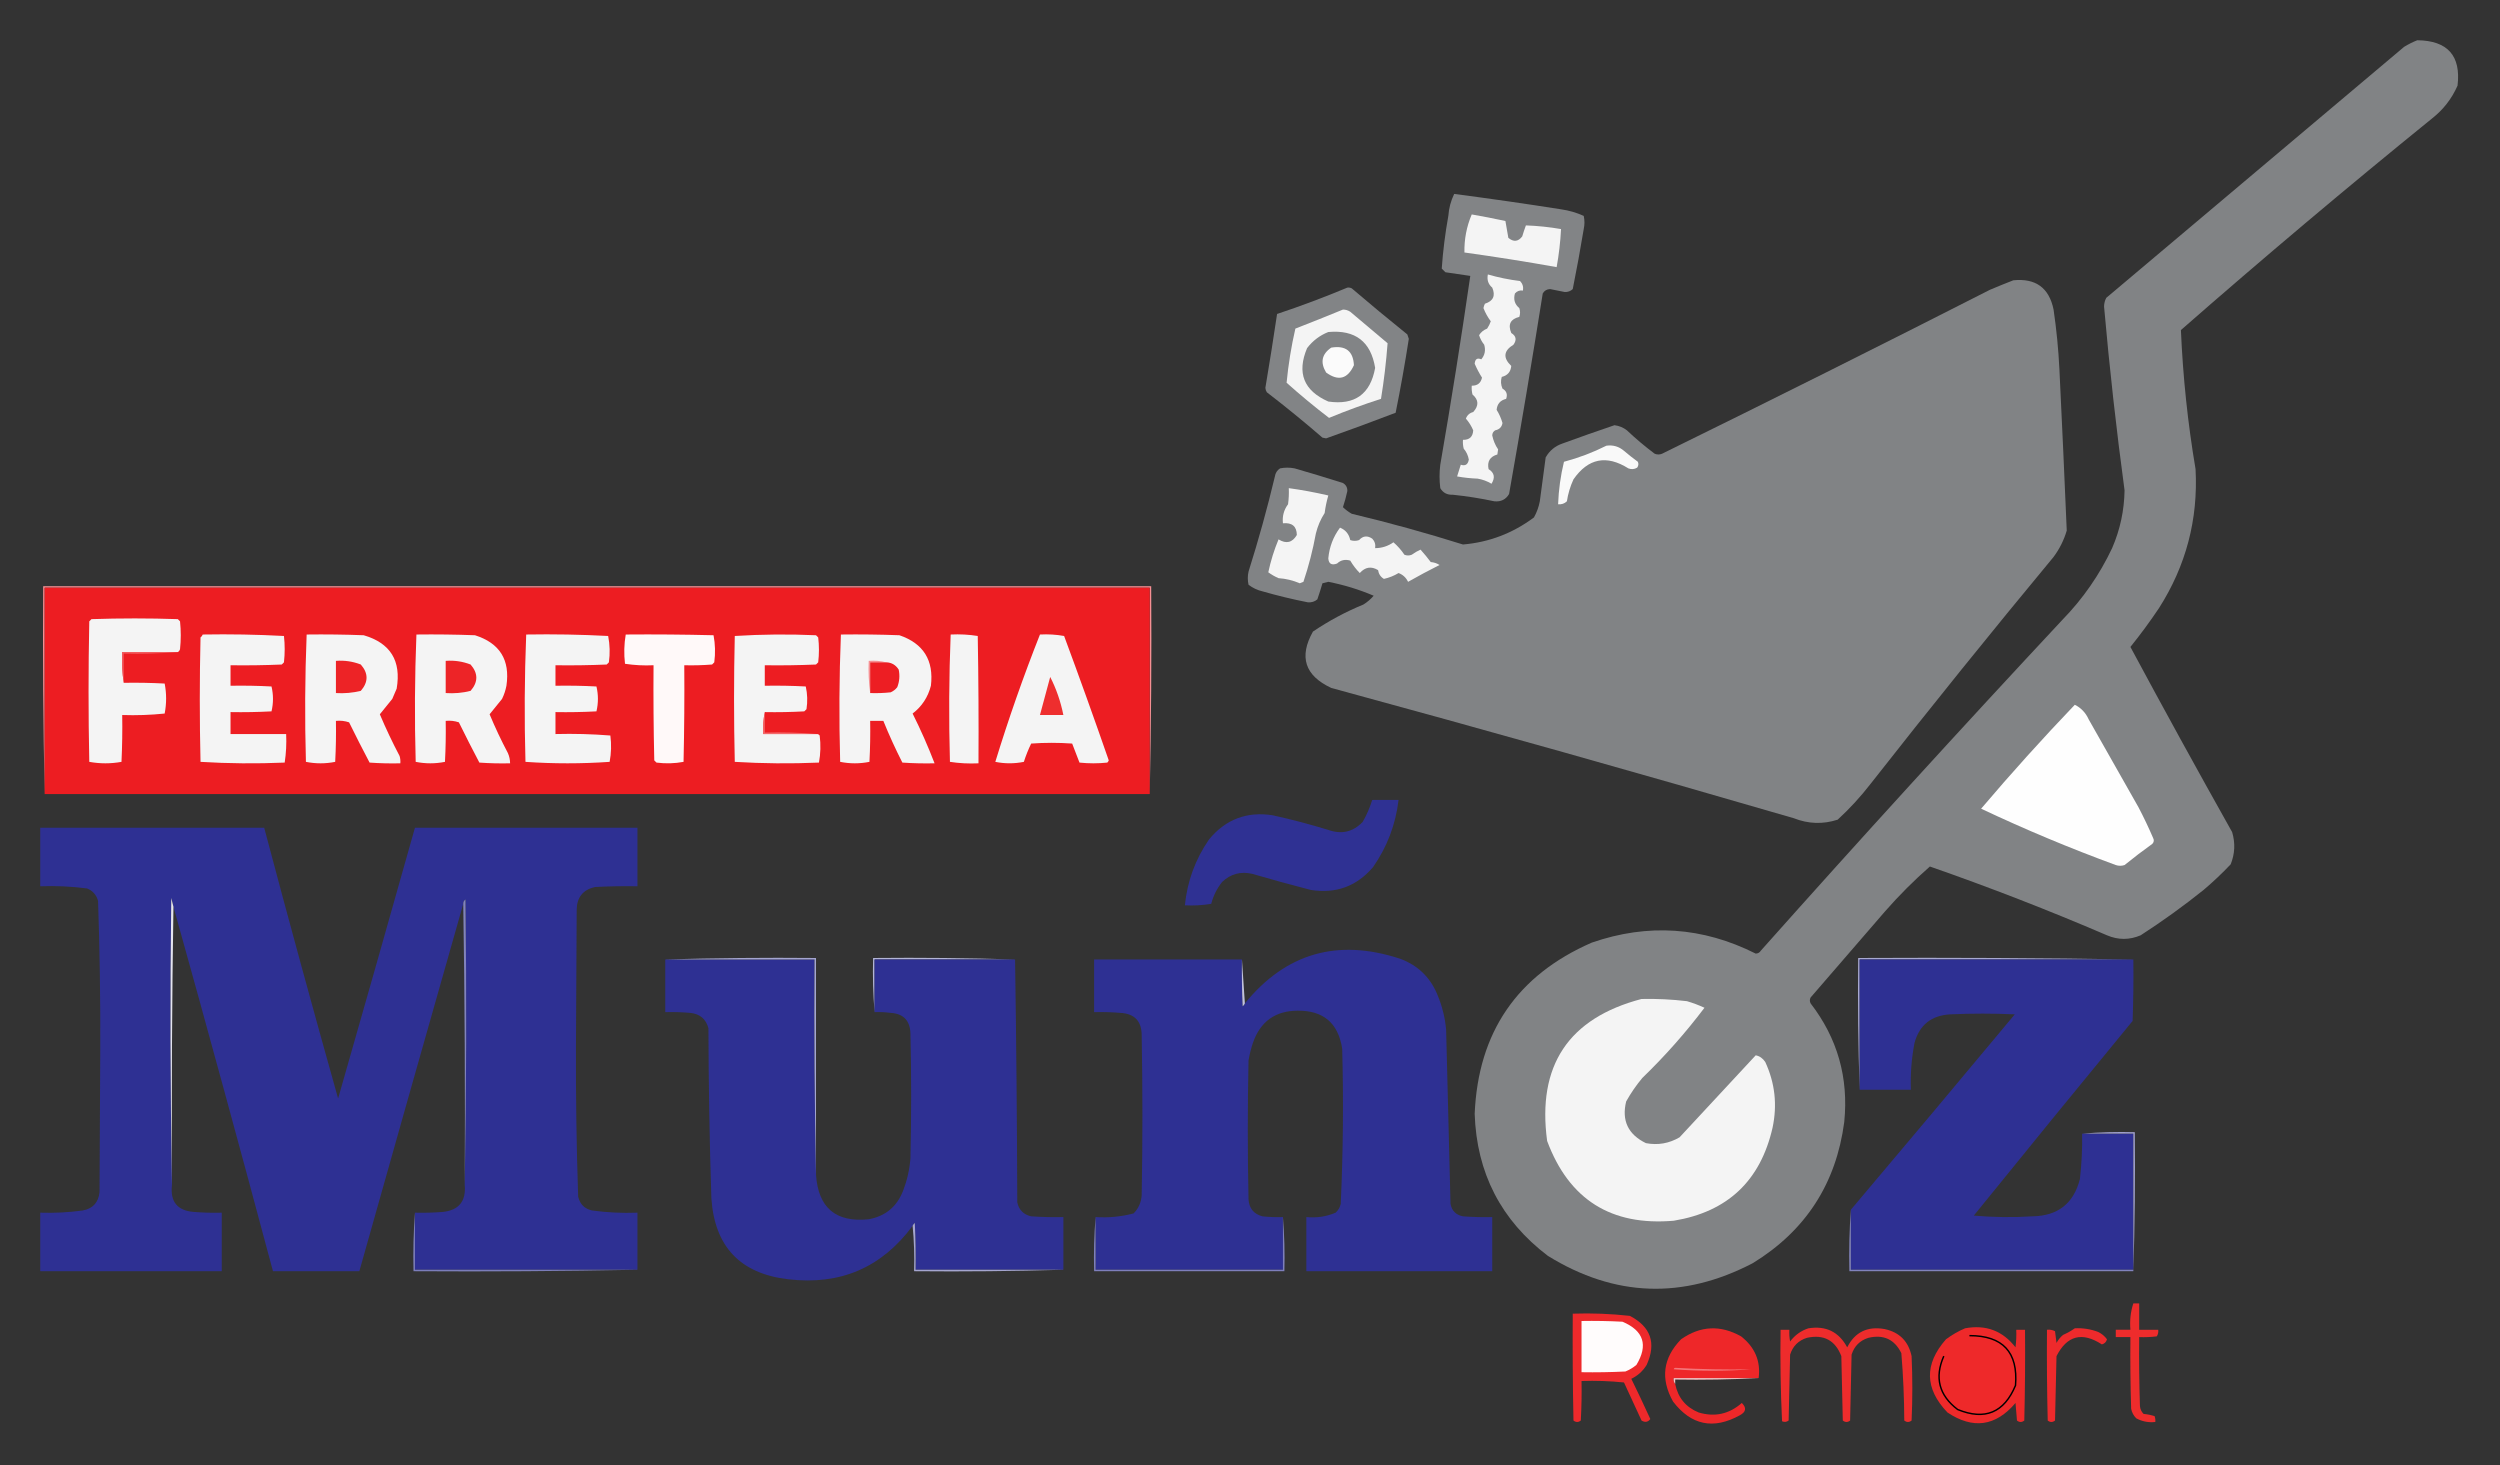 <svg width="1708" height="1001" xmlns="http://www.w3.org/2000/svg" clip-rule="evenodd" version="1.1">

 <rect width="100%" height="100%" fill="#333333" stroke="none"/>

 <g>
  <title>Layer 1</title>
  <path id="svg_2" d="m-0.5,-3.833c569.333,0 1138.67,0 1708,0c0,333.667 0,667.333 0,1001c-569.33,0 -1138.667,0 -1708,0c0,-333.667 0,-667.333 0,-1001z" fill="none"/>
  <g id="svg_3">
   <path id="svg_4" d="m1651.5,27.5c20.76,0.25 29.92,10.583 27.5,31c-3.92,8.93 -9.76,16.43 -17.5,22.5c-58.1,47.098 -115.26,95.265 -171.5,144.5c1.35,31.856 4.68,63.523 10,95c1.84,34.32 -6.5,65.987 -25,95c-6.11,9.114 -12.61,17.948 -19.5,26.5c22.77,42.376 45.94,84.542 69.5,126.5c2.23,7.469 1.89,14.802 -1,22c-5.81,6.143 -11.98,11.977 -18.5,17.5c-13.8,11.068 -28.14,21.402 -43,31c-7.65,3.27 -15.32,3.27 -23,0c-39.89,-17.122 -80.22,-32.788 -121,-47c-10.83,9.5 -21,19.667 -30.5,30.5c-17,19.667 -34,39.333 -51,59c-0.67,1.333 -0.67,2.667 0,4c18.38,23.824 26.04,50.824 23,81c-5.55,42.188 -26.38,74.355 -62.5,96.5c-47.69,24.868 -94.36,23.201 -140,-5c-31.98,-24.292 -48.65,-56.626 -50,-97c2.36,-55.74 29.02,-94.74 80,-117c38.37,-13.272 75.7,-10.772 112,7.5c1.53,-0.029 2.7,-0.696 3.5,-2c67.73,-76.091 136.4,-151.424 206,-226c14.05,-14.415 25.38,-30.748 34,-49c5.46,-12.595 8.29,-25.762 8.5,-39.5c-5.63,-41.705 -10.3,-83.538 -14,-125.5c0.02,-2.134 0.52,-4.134 1.5,-6c67.83,-57.167 135.67,-114.333 203.5,-171.5c2.94,-1.801 5.94,-3.301 9,-4.5z" fill="#818385"/>
  </g>
  <g id="svg_5">
   <path id="svg_6" d="m993.5,132.5c24.37,3.172 48.7,6.672 73,10.5c5.41,0.769 10.58,2.269 15.5,4.5c0.67,3 0.67,6 0,9c-2.26,13.723 -4.76,27.39 -7.5,41c-1.52,1.437 -3.35,2.104 -5.5,2c-3.33,-0.667 -6.67,-1.333 -10,-2c-2.26,0.11 -3.92,1.11 -5,3c-7.27,45.787 -14.94,91.454 -23,137c-2.18,3.741 -5.52,5.407 -10,5c-9.42,-2.017 -18.92,-3.517 -28.5,-4.5c-3.818,0.177 -6.651,-1.323 -8.5,-4.5c-0.667,-5.333 -0.667,-10.667 0,-16c7.417,-42.918 14.251,-85.918 20.5,-129c-5.656,-0.831 -11.323,-1.665 -17,-2.5c-0.833,-0.833 -1.667,-1.667 -2.5,-2.5c0.837,-12.038 2.337,-24.038 4.5,-36c0.379,-5.301 1.713,-10.301 4,-15z" fill="#828486"/>
  </g>
  <g id="svg_7">
   <path id="svg_8" d="m1005.5,146.5c7.68,1.334 15.34,2.834 23,4.5c0.64,3.79 1.3,7.623 2,11.5c3.58,2.975 6.74,2.642 9.5,-1c0.76,-2.553 1.59,-5.053 2.5,-7.5c8.03,0.282 16.03,1.115 24,2.5c-0.44,8.741 -1.44,17.408 -3,26c-20.92,-3.741 -41.92,-7.074 -63,-10c-0.18,-9.074 1.48,-17.741 5,-26z" fill="#f4f4f4"/>
  </g>
  <g id="svg_9">
   <path id="svg_10" d="m1016.5,187.5c7.2,2.088 14.54,3.588 22,4.5c1.73,1.789 2.4,3.956 2,6.5c-2.22,-0.322 -4.06,0.345 -5.5,2c-1.15,4.079 -0.15,7.412 3,10c0.67,2 0.67,4 0,6c-6.08,1.488 -7.91,5.155 -5.5,11c3.35,2.062 3.85,4.728 1.5,8c-6.78,4.156 -7.28,8.989 -1.5,14.5c-0.39,4.058 -2.56,6.558 -6.5,7.5c-0.82,2.727 -0.65,5.394 0.5,8c2.76,1.588 3.59,3.921 2.5,7c-3.97,0.968 -6.14,3.468 -6.5,7.5c1.74,2.765 3.07,5.765 4,9c-0.45,2.751 -2.11,4.418 -5,5c-1.3,0.804 -1.97,1.971 -2,3.5c0.74,3.524 2.08,6.69 4,9.5c-0.17,1.167 -0.33,2.333 -0.5,3.5c-5.07,1.476 -7.07,4.809 -6,10c3.96,2.475 4.63,5.808 2,10c-2.93,-1.755 -6.1,-2.922 -9.5,-3.5c-4.7,-0.172 -9.37,-0.672 -14,-1.5c0.832,-2.661 1.666,-5.328 2.5,-8c3.08,1.034 4.92,-0.133 5.5,-3.5c-0.49,-2.819 -1.66,-5.319 -3.5,-7.5c-0.495,-1.973 -0.662,-3.973 -0.5,-6c4.42,0.083 6.75,-2.084 7,-6.5c-1.23,-2.904 -2.89,-5.57 -5,-8c0.86,-2.354 2.52,-3.854 5,-4.5c3.95,-4.336 3.78,-8.336 -0.5,-12c-0.5,-1.973 -0.66,-3.973 -0.5,-6c3.85,0.076 6.19,-1.757 7,-5.5c-1.94,-3.085 -3.61,-6.252 -5,-9.5c0.28,-3.211 1.78,-4.211 4.5,-3c2.45,-2.878 3.12,-6.212 2,-10c-1.56,-1.943 -2.72,-4.11 -3.5,-6.5c1.28,-2.071 3.11,-3.571 5.5,-4.5c1.08,-1.567 1.91,-3.234 2.5,-5c-2.07,-2.745 -3.73,-5.745 -5,-9c0.18,-1.054 0.51,-2.054 1,-3c5.69,-1.809 7.36,-5.476 5,-11c-2.73,-2.281 -3.73,-5.281 -3,-9z" fill="#f4f4f4"/>
  </g>
  <g id="svg_11">
   <path id="svg_12" d="m1375.5,191.5c15.27,-1.542 24.44,5.124 27.5,20c1.99,13.601 3.33,27.268 4,41c1.79,36.683 3.45,73.35 5,110c-1.94,6.547 -4.94,12.547 -9,18c-42.39,51.118 -84.05,102.784 -125,155c-6.82,8.819 -14.32,16.985 -22.5,24.5c-10.07,3.263 -20.07,2.93 -30,-1c-105,-30.586 -210.33,-60.252 -316,-89c-18.028,-8.417 -22.195,-21.25 -12.5,-38.5c10.816,-7.326 22.316,-13.493 34.5,-18.5c2.628,-1.626 4.961,-3.626 7,-6c-9.973,-4.245 -20.306,-7.411 -31,-9.5c-1.333,0.333 -2.667,0.667 -4,1c-1.064,3.692 -2.231,7.359 -3.5,11c-1.822,1.545 -3.989,2.212 -6.5,2c-10.426,-2.052 -20.759,-4.552 -31,-7.5c-3.514,-0.831 -6.681,-2.331 -9.5,-4.5c-0.667,-3 -0.667,-6 0,-9c6.781,-21.458 12.781,-43.125 18,-65c0.346,-2.348 1.513,-4.181 3.5,-5.5c3.333,-0.667 6.667,-0.667 10,0c11.046,3.178 22.046,6.512 33,10c2.094,1.255 3.094,3.088 3,5.5c-0.797,3.723 -1.797,7.39 -3,11c1.783,1.732 3.783,3.232 6,4.5c25.576,6.115 50.909,13.115 76,21c17.9,-1.53 34.07,-7.697 48.5,-18.5c1.93,-3.448 3.26,-7.115 4,-11c1.33,-10.012 2.67,-20.012 4,-30c2.62,-4.616 6.45,-7.783 11.5,-9.5c11.79,-4.314 23.63,-8.481 35.5,-12.5c3.18,0.391 6.01,1.557 8.5,3.5c6.04,5.709 12.37,11.043 19,16c1.67,0.667 3.33,0.667 5,0c75.01,-36.837 149.67,-74.171 224,-112c5.39,-2.291 10.73,-4.457 16,-6.5z" fill="#818385"/>
  </g>
  <g id="svg_13">
   <path id="svg_14" d="m920.5,196.5c1.052,-0.149 2.052,0.017 3,0.5c12.521,10.689 25.188,21.189 38,31.5c0.333,1 0.667,2 1,3c-2.631,16.957 -5.631,33.79 -9,50.5c-15.77,6.034 -31.603,11.867 -47.5,17.5c-0.833,-0.167 -1.667,-0.333 -2.5,-0.5c-12.376,-10.712 -25.043,-21.045 -38,-31c-0.581,-0.893 -0.915,-1.893 -1,-3c2.833,-16.829 5.5,-33.663 8,-50.5c16.296,-5.429 32.296,-11.429 48,-18z" fill="#828486"/>
  </g>
  <g id="svg_15">
   <path id="svg_16" d="m917.5,211.5c1.808,-0.009 3.475,0.491 5,1.5c8.5,7.167 17,14.333 25.5,21.5c-0.953,12.723 -2.453,25.389 -4.5,38c-12.006,3.836 -23.84,8.169 -35.5,13c-9.958,-7.623 -19.625,-15.623 -29,-24c1.193,-12.446 3.193,-24.779 6,-37c10.956,-4.258 21.789,-8.591 32.5,-13z" fill="#f4f4f4"/>
  </g>
  <g id="svg_17">
   <path id="svg_18" d="m907.5,226.833c18.388,-1.663 29.054,6.504 32,24.5c-3.254,17.961 -13.92,25.628 -32,23c-16.803,-7.409 -21.636,-19.576 -14.5,-36.5c3.857,-5.032 8.69,-8.699 14.5,-11z" fill="#828486"/>
  </g>
  <g id="svg_19">
   <path id="svg_20" d="m909.5,237.5c9.839,-1.635 15.006,2.365 15.5,12c-4.295,9.432 -10.628,11.098 -19,5c-4.139,-6.902 -2.973,-12.569 3.5,-17z" fill="#fbfbfb"/>
  </g>
  <g id="svg_21">
   <path id="svg_22" d="m1097.5,304.5c4.55,-0.616 8.55,0.551 12,3.5c3.08,2.62 6.24,5.12 9.5,7.5c0.59,1.399 0.43,2.732 -0.5,4c-1.92,1.141 -3.92,1.308 -6,0.5c-14.97,-9.403 -27.47,-6.903 -37.5,7.5c-2.21,4.797 -3.71,9.797 -4.5,15c-1.67,1.586 -3.67,2.253 -6,2c0.36,-9.814 1.69,-19.481 4,-29c10.1,-2.698 19.77,-6.365 29,-11z" fill="#f9f9f9"/>
  </g>
  <g id="svg_23">
   <path id="svg_24" d="m880.5,333.5c8.809,1.202 17.809,2.869 27,5c-1.137,3.917 -1.97,7.917 -2.5,12c-2.762,4.27 -4.762,8.936 -6,14c-2.06,11.242 -4.894,22.242 -8.5,33c-0.833,0.333 -1.667,0.667 -2.5,1c-4.624,-1.985 -9.457,-3.151 -14.5,-3.5c-2.496,-1.08 -4.83,-2.414 -7,-4c1.642,-7.739 3.975,-15.239 7,-22.5c5.247,3.252 9.414,2.252 12.5,-3c-0.09,-5.905 -3.256,-8.572 -9.5,-8c-0.529,-4.824 0.638,-9.157 3.5,-13c0.499,-3.652 0.665,-7.318 0.5,-11z" fill="#f4f4f4"/>
  </g>
  <g id="svg_25">
   <path id="svg_26" d="m915.5,360.5c3.811,1.546 6.144,4.379 7,8.5c2,0.667 4,0.667 6,0c2.654,-2.927 5.654,-3.261 9,-1c1.729,1.789 2.396,3.956 2,6.5c4.6,-0.034 8.767,-1.367 12.5,-4c2.829,2.452 5.329,5.285 7.5,8.5c1.667,0.667 3.333,0.667 5,0c1.87,-1.366 3.87,-2.533 6,-3.5c2.442,2.702 4.776,5.535 7,8.5c2.215,0.17 4.215,0.837 6,2c-7.239,3.64 -14.405,7.473 -21.5,11.5c-1.392,-2.894 -3.559,-4.894 -6.5,-6c-3.078,1.869 -6.411,3.202 -10,4c-2.233,-1.309 -3.567,-3.309 -4,-6c-4.637,-2.805 -8.804,-2.138 -12.5,2c-2.53,-2.563 -4.697,-5.397 -6.5,-8.5c-3.486,-1.043 -6.486,-0.376 -9,2c-3.702,1.393 -5.702,0.226 -6,-3.5c0.717,-7.828 3.384,-14.828 8,-21z" fill="#f4f4f4"/>
  </g>
  <g id="svg_27">
   <path id="svg_28" d="m785.5,542.5c0,-47 0,-94 0,-141c-251.667,0 -503.333,0 -755,0c0,47 0,94 0,141c-0.999,-47.164 -1.332,-94.497 -1,-142c252.333,0 504.667,0 757,0c0.332,47.503 -0.001,94.836 -1,142z" fill="#f68f93"/>
  </g>
  <g id="svg_29">
   <path id="svg_30" d="m785.5,542.5c-251.667,0 -503.333,0 -755,0c0,-47 0,-94 0,-141c251.667,0 503.333,0 755,0c0,47 0,94 0,141z" fill="#ed1d22"/>
  </g>
  <g id="svg_31">
   <path id="svg_32" d="m121.5,445.5c-12.667,0 -25.333,0 -38,0c-0.325,7.187 0.009,14.187 1,21c9.339,-0.166 18.673,0 28,0.5c1.319,6.803 1.319,13.637 0,20.5c-9.644,0.998 -19.31,1.332 -29,1c0.167,10.672 -0,21.339 -0.5,32c-7.333,1.333 -14.667,1.333 -22,0c-0.667,-32 -0.667,-64 0,-96c0.5,-0.5 1,-1 1.5,-1.5c19.667,-0.667 39.333,-0.667 59,0c0.5,0.5 1,1 1.5,1.5c0.667,6.333 0.667,12.667 0,19c-0.278,0.916 -0.778,1.582 -1.5,2z" fill="#f4f4f4"/>
  </g>
  <g id="svg_33">
   <path id="svg_34" d="m138.5,433.5c18.576,-0.326 37.076,0.007 55.5,1c0.667,6 0.667,12 0,18c-0.5,0.5 -1,1 -1.5,1.5c-11.662,0.5 -23.329,0.667 -35,0.5c0,4.667 0,9.333 0,14c9.339,-0.166 18.673,0 28,0.5c1.333,5.667 1.333,11.333 0,17c-9.327,0.5 -18.661,0.666 -28,0.5c0,5 0,10 0,15c12.667,0 25.333,0 38,0c0.311,6.59 -0.022,13.09 -1,19.5c-19.24,0.826 -38.407,0.659 -57.5,-0.5c-0.667,-28.333 -0.667,-56.667 0,-85c0.717,-0.544 1.217,-1.211 1.5,-2z" fill="#f4f4f4"/>
  </g>
  <g id="svg_35">
   <path id="svg_36" d="m209.5,433.5c13.004,-0.167 26.004,0 39,0.5c18.268,5.348 25.768,17.514 22.5,36.5c-1,2.333 -2,4.667 -3,7c-2.847,3.511 -5.68,7.011 -8.5,10.5c4.091,9.682 8.591,19.182 13.5,28.5c0.494,1.634 0.66,3.301 0.5,5c-7.008,0.166 -14.008,0 -21,-0.5c-4.779,-9.057 -9.446,-18.224 -14,-27.5c-2.928,-0.984 -5.928,-1.317 -9,-1c0.166,9.339 0,18.673 -0.5,28c-6.667,1.333 -13.333,1.333 -20,0c-0.824,-29.072 -0.658,-58.072 0.5,-87z" fill="#f4f4f4"/>
  </g>
  <g id="svg_37">
   <path id="svg_38" d="m284.5,433.5c13.337,-0.167 26.671,0 40,0.5c16.932,5.356 24.099,16.856 21.5,34.5c-0.601,3.137 -1.601,6.137 -3,9c-2.847,3.511 -5.68,7.011 -8.5,10.5c3.757,9.015 7.924,17.848 12.5,26.5c0.977,2.24 1.477,4.573 1.5,7c-7.008,0.166 -14.008,0 -21,-0.5c-4.779,-9.057 -9.446,-18.224 -14,-27.5c-2.928,-0.984 -5.928,-1.317 -9,-1c0.166,9.339 0,18.673 -0.5,28c-6.667,1.333 -13.333,1.333 -20,0c-0.824,-29.072 -0.658,-58.072 0.5,-87z" fill="#f4f4f4"/>
  </g>
  <g id="svg_39">
   <path id="svg_40" d="m359.5,433.5c18.713,-0.32 37.38,0.013 56,1c1.164,5.972 1.33,11.972 0.5,18c-0.5,0.5 -1,1 -1.5,1.5c-11.662,0.5 -23.329,0.667 -35,0.5c0,4.667 0,9.333 0,14c9.339,-0.166 18.673,0 28,0.5c1.333,5.667 1.333,11.333 0,17c-9.327,0.5 -18.661,0.666 -28,0.5c0,5 0,10 0,15c12.58,-0.322 25.08,0.011 37.5,1c0.79,6.052 0.624,12.052 -0.5,18c-19.231,1.325 -38.398,1.325 -57.5,0c-0.824,-29.072 -0.658,-58.072 0.5,-87z" fill="#f4f4f4"/>
  </g>
  <g id="svg_41">
   <path id="svg_42" d="m427.5,433.5c20.003,-0.167 40.003,0 60,0.5c1.142,6.084 1.309,12.251 0.5,18.5c-0.5,0.5 -1,1 -1.5,1.5c-6.325,0.5 -12.658,0.666 -19,0.5c0.167,22.003 0,44.003 -0.5,66c-6.084,1.142 -12.251,1.309 -18.5,0.5c-0.5,-0.5 -1,-1 -1.5,-1.5c-0.5,-21.664 -0.667,-43.331 -0.5,-65c-6.59,0.311 -13.09,-0.022 -19.5,-1c-0.792,-6.747 -0.626,-13.414 0.5,-20z" fill="#fff9f9"/>
  </g>
  <g id="svg_43">
   <path id="svg_44" d="m522.5,486.5c-0.987,4.805 -1.321,9.805 -1,15c12.333,0 24.667,0 37,0c0.617,0.111 1.117,0.444 1.5,1c0.809,6.249 0.642,12.416 -0.5,18.5c-19.24,0.826 -38.407,0.659 -57.5,-0.5c-0.667,-28.667 -0.667,-57.333 0,-86c18.426,-1.159 36.926,-1.325 55.5,-0.5c0.5,0.5 1,1 1.5,1.5c0.667,5.667 0.667,11.333 0,17c-0.5,0.5 -1,1 -1.5,1.5c-11.662,0.5 -23.329,0.667 -35,0.5c0,4.667 0,9.333 0,14c9.339,-0.166 18.673,0 28,0.5c1.137,5.082 1.304,10.249 0.5,15.5c-0.5,0.5 -1,1 -1.5,1.5c-8.994,0.5 -17.994,0.666 -27,0.5z" fill="#f4f4f4"/>
  </g>
  <g id="svg_45">
   <path id="svg_46" d="m574.5,433.5c13.337,-0.167 26.671,0 40,0.5c16.407,5.633 23.574,17.133 21.5,34.5c-2.012,7.828 -6.179,14.161 -12.5,19c5.559,11.116 10.559,22.449 15,34c-7.341,0.166 -14.674,0 -22,-0.5c-4.754,-9.338 -9.087,-18.838 -13,-28.5c-3,0 -6,0 -9,0c0.166,9.339 0,18.673 -0.5,28c-6.667,1.333 -13.333,1.333 -20,0c-0.824,-29.072 -0.658,-58.072 0.5,-87z" fill="#f4f4f4"/>
  </g>
  <g id="svg_47">
   <path id="svg_48" d="m649.5,433.5c6.258,-0.31 12.424,0.024 18.5,1c0.5,28.998 0.667,57.998 0.5,87c-6.59,0.311 -13.09,-0.022 -19.5,-1c-0.824,-29.072 -0.658,-58.072 0.5,-87z" fill="#f4f4f4"/>
  </g>
  <g id="svg_49">
   <path id="svg_50" d="m710.5,433.5c5.593,-0.307 11.093,0.027 16.5,1c10.462,28.219 20.629,56.553 30.5,85c-0.209,0.586 -0.543,1.086 -1,1.5c-6.333,0.667 -12.667,0.667 -19,0c-1.667,-4.333 -3.333,-8.667 -5,-13c-9.333,-0.667 -18.667,-0.667 -28,0c-1.956,4.03 -3.622,8.197 -5,12.5c-6.556,1.31 -13.056,1.31 -19.5,0c9.009,-29.362 19.175,-58.362 30.5,-87z" fill="#f4f4f4"/>
  </g>
  <g id="svg_51">
   <path id="svg_52" d="m121.5,445.5c-12.155,0.995 -24.489,1.329 -37,1c0,6.667 0,13.333 0,20c-0.991,-6.813 -1.325,-13.813 -1,-21c12.667,0 25.333,0 38,0z" fill="#f25e62"/>
  </g>
  <g id="svg_53">
   <path id="svg_54" d="m229.5,451.5c5.88,-0.452 11.547,0.382 17,2.5c5.232,5.967 5.232,11.967 0,18c-5.572,1.351 -11.238,1.851 -17,1.5c0,-7.333 0,-14.667 0,-22z" fill="#ed2326"/>
  </g>
  <g id="svg_55">
   <path id="svg_56" d="m304.5,451.5c5.88,-0.452 11.547,0.382 17,2.5c5.232,5.967 5.232,11.967 0,18c-5.544,1.404 -11.21,1.904 -17,1.5c0,-7.333 0,-14.667 0,-22z" fill="#ed2427"/>
  </g>
  <g id="svg_57">
   <path id="svg_58" d="m605.5,452.5c-3.667,0 -7.333,0 -11,0c0,7 0,14 0,21c-0.992,-7.148 -1.325,-14.481 -1,-22c4.202,-0.317 8.202,0.017 12,1z" fill="#f69093"/>
  </g>
  <g id="svg_59">
   <path id="svg_60" d="m605.5,452.5c3.647,0.122 6.481,1.788 8.5,5c0.854,4.125 0.52,8.125 -1,12c-1.214,1.549 -2.714,2.715 -4.5,3.5c-4.655,0.499 -9.321,0.666 -14,0.5c0,-7 0,-14 0,-21c3.667,0 7.333,0 11,0z" fill="#ed1e23"/>
  </g>
  <g id="svg_61">
   <path id="svg_62" d="m717.5,462.5c4.134,8.061 7.134,16.728 9,26c-5.333,0 -10.667,0 -16,0c2.336,-8.678 4.669,-17.345 7,-26z" fill="#ee2e2e"/>
  </g>
  <g id="svg_63">
   <path id="svg_64" d="m1417.5,481.5c4.27,2.11 7.44,5.443 9.5,10c11.33,20 22.67,40 34,60c3.61,6.879 6.94,13.879 10,21c0.78,1.444 0.61,2.777 -0.5,4c-6.48,4.642 -12.81,9.475 -19,14.5c-2,0.667 -4,0.667 -6,0c-31.27,-11.471 -61.94,-24.305 -92,-38.5c20.67,-24.335 42.01,-48.002 64,-71z" fill="#fefefe"/>
  </g>
  <g id="svg_65">
   <path id="svg_66" d="m522.5,486.5c0,4.667 0,9.333 0,14c12.178,-0.328 24.178,0.005 36,1c-12.333,0 -24.667,0 -37,0c-0.321,-5.195 0.013,-10.195 1,-15z" fill="#f4686a"/>
  </g>
  <g id="svg_67">
   <path id="svg_68" d="m937.5,546.5c6,0 12,0 18,0c-2,16.839 -7.833,32.173 -17.5,46c-11.214,13.073 -25.381,18.24 -42.5,15.5c-13.375,-3.458 -26.709,-7.124 -40,-11c-7.864,-1.808 -14.697,0.025 -20.5,5.5c-3.554,4.442 -6.054,9.442 -7.5,15c-5.963,0.996 -11.963,1.329 -18,1c1.644,-16.433 7.144,-31.433 16.5,-45c11.354,-13.759 25.854,-19.259 43.5,-16.5c12.834,2.831 25.5,6.165 38,10c9.074,3.225 16.907,1.391 23.5,-5.5c2.732,-4.793 4.899,-9.793 6.5,-15z" fill="#2f3193"/>
  </g>
  <g id="svg_69">
   <path id="svg_70" d="m435.5,867.5c-50.667,0 -101.333,0 -152,0c0,-13 0,-26 0,-39c6.342,0.166 12.675,0 19,-0.5c11.018,-1.174 16.018,-7.341 15,-18.5c1.165,-64.832 1.332,-129.832 0.5,-195c-1.039,0.744 -1.539,1.744 -1.5,3c-23.801,83.697 -47.467,167.363 -71,251c-19.667,0 -39.333,0 -59,0c-22.206,-83.16 -44.872,-166.16 -68,-249c-0.495,-1.982 -0.995,-3.982 -1.5,-6c-0.832,65.501 -0.665,130.835 0.5,196c-1.364,11.459 3.636,17.626 15,18.5c6.325,0.5 12.658,0.666 19,0.5c0,13.333 0,26.667 0,40c-41.333,0 -82.667,0 -124,0c0,-13.333 0,-26.667 0,-40c9.717,0.324 19.384,-0.176 29,-1.5c6.917,-1.253 10.751,-5.42 11.5,-12.5c0.167,-32.5 0.333,-65 0.5,-97.5c0.153,-33.879 -0.347,-67.713 -1.5,-101.5c-1.1,-4.098 -3.6,-6.931 -7.5,-8.5c-10.602,-1.403 -21.269,-1.903 -32,-1.5c0,-13.333 0,-26.667 0,-40c51,0 102,0 153,0c16.353,61.742 33.187,123.409 50.5,185c17.681,-61.738 35.181,-123.405 52.5,-185c50.667,0 101.333,0 152,0c0,13.333 0,26.667 0,40c-9.672,-0.166 -19.339,0 -29,0.5c-8.199,1.87 -12.366,7.037 -12.5,15.5c-0.167,31.167 -0.333,62.333 -0.5,93.5c-0.135,34.19 0.365,68.356 1.5,102.5c1.193,5.194 4.36,8.36 9.5,9.5c10.268,1.399 20.602,1.899 31,1.5c0,13 0,26 0,39z" fill="#2e3093"/>
  </g>
  <g id="svg_71">
   <path id="svg_72" d="m317.5,809.5c0.332,-64.169 -0.001,-128.169 -1,-192c-0.039,-1.256 0.461,-2.256 1.5,-3c0.832,65.168 0.665,130.168 -0.5,195z" fill="#8183bd"/>
  </g>
  <g id="svg_73">
   <path id="svg_74" d="m118.5,619.5c-0.999,63.164 -1.332,126.498 -1,190c-1.165,-65.165 -1.332,-130.499 -0.5,-196c0.505,2.018 1.005,4.018 1.5,6z" fill="#e4e4ef"/>
  </g>
  <g id="svg_75">
   <path id="svg_76" d="m876.5,831.5c0,12 0,24 0,36c-42.667,0 -85.333,0 -128,0c0,-12 0,-24 0,-36c8.831,0.58 17.498,-0.253 26,-2.5c3.374,-3.443 5.207,-7.61 5.5,-12.5c0.667,-36.333 0.667,-72.667 0,-109c0.033,-9.79 -4.8,-14.957 -14.5,-15.5c-5.991,-0.499 -11.991,-0.666 -18,-0.5c0,-12 0,-24 0,-36c33.667,0 67.333,0 101,0c-0.167,10.672 0,21.339 0.5,32c0.717,-0.544 1.217,-1.211 1.5,-2c28.009,-34.346 63.342,-44.513 106,-30.5c12.103,4.437 20.603,12.604 25.5,24.5c3.252,7.675 5.252,15.675 6,24c0.975,39.682 1.975,79.348 3,119c0.888,4.708 3.721,7.542 8.5,8.5c6.66,0.5 13.33,0.666 20,0.5c0,12.333 0,24.667 0,37c-42.333,0 -84.667,0 -127,0c0,-12.333 0,-24.667 0,-37c6.968,0.696 13.634,-0.304 20,-3c1.797,-1.631 2.964,-3.631 3.5,-6c1.626,-35.3 1.96,-70.633 1,-106c-2.702,-17.542 -12.869,-26.208 -30.5,-26c-15.269,0.083 -25.435,7.417 -30.5,22c-1.313,3.92 -2.313,7.92 -3,12c-0.667,31.667 -0.667,63.333 0,95c0.468,6.122 3.635,9.955 9.5,11.5c4.655,0.499 9.321,0.666 14,0.5z" fill="#2e3093"/>
  </g>
  <g id="svg_77">
   <path id="svg_78" d="m693.5,655.5c-32,0 -64,0 -96,0c0,12 0,24 0,36c-0.995,-12.155 -1.329,-24.489 -1,-37c32.504,-0.332 64.838,0.002 97,1z" fill="#b3b5d7"/>
  </g>
  <g id="svg_79">
   <path id="svg_80" d="m454.5,655.5c34,0 68,0 102,0c-0.332,49.17 0.001,98.17 1,147c1.475,22.644 13.475,32.811 36,30.5c11.446,-2.109 19.279,-8.609 23.5,-19.5c2.737,-7.084 4.403,-14.417 5,-22c0.667,-28.667 0.667,-57.333 0,-86c-0.5,-8.5 -5,-13 -13.5,-13.5c-3.652,-0.499 -7.318,-0.665 -11,-0.5c0,-12 0,-24 0,-36c32,0 64,0 96,0c0.833,55.165 1.333,110.498 1.5,166c1.167,5.167 4.333,8.333 9.5,9.5c7.326,0.5 14.659,0.666 22,0.5c0,12 0,24 0,36c-33.667,0 -67.333,0 -101,0c0.167,-10.672 0,-21.339 -0.5,-32c-0.717,0.544 -1.217,1.211 -1.5,2c-21.106,28.543 -49.44,40.71 -85,36.5c-32.842,-3.845 -50.342,-22.345 -52.5,-55.5c-1.242,-38.65 -1.908,-77.317 -2,-116c-1.693,-6.354 -5.86,-9.854 -12.5,-10.5c-5.657,-0.499 -11.324,-0.666 -17,-0.5c0,-12 0,-24 0,-36z" fill="#2e3093"/>
  </g>
  <g id="svg_81">
   <path id="svg_82" d="m454.5,655.5c34.163,-0.998 68.496,-1.332 103,-1c0,49.333 0,98.667 0,148c-0.999,-48.83 -1.332,-97.83 -1,-147c-34,0 -68,0 -102,0z" fill="#a4a5d0"/>
  </g>
  <g id="svg_83">
   <path id="svg_84" d="m1457.5,655.5c-62.33,0 -124.67,0 -187,0c0,29.667 0,59.333 0,89c-1,-29.829 -1.33,-59.829 -1,-90c62.84,-0.332 125.5,0.001 188,1z" fill="#a8a9d2"/>
  </g>
  <g id="svg_85">
   <path id="svg_86" d="m1457.5,655.5c0.17,14.004 0,28.004 -0.5,42c-36.36,44.188 -72.52,88.522 -108.5,133c13.32,1.166 26.65,1.333 40,0.5c17.42,-0.274 28.25,-8.774 32.5,-25.5c1.18,-10.3 1.68,-20.633 1.5,-31c11.67,0 23.33,0 35,0c0,31 0,62 0,93c-64.33,0 -128.67,0 -193,0c0,-13.667 0,-27.333 0,-41c37.47,-44.309 74.8,-88.809 112,-133.5c-14.67,-0.667 -29.33,-0.667 -44,0c-12.94,0.698 -21.11,7.198 -24.5,19.5c-2.04,10.567 -2.87,21.234 -2.5,32c-11.67,0 -23.33,0 -35,0c0,-29.667 0,-59.333 0,-89c62.33,0 124.67,0 187,0z" fill="#2e3093"/>
  </g>
  <g id="svg_87">
   <path id="svg_88" d="m848.5,655.5c0.667,10 1.333,20 2,30c-0.283,0.789 -0.783,1.456 -1.5,2c-0.5,-10.661 -0.667,-21.328 -0.5,-32z" fill="#c1c2de"/>
  </g>
  <g id="svg_89">
   <path id="svg_90" d="m1121.5,682.5c10.37,-0.226 20.7,0.274 31,1.5c4.11,1.205 8.11,2.705 12,4.5c-12.87,17.04 -27.03,33.04 -42.5,48c-4.16,4.986 -7.83,10.319 -11,16c-3.2,13.053 1.3,22.553 13.5,28.5c8.2,1.537 15.87,0.203 23,-4c17.33,-18.667 34.67,-37.333 52,-56c2.6,0.466 4.77,1.966 6.5,4.5c6.67,14.367 8.34,29.367 5,45c-8.3,36.299 -30.8,57.466 -67.5,63.5c-42.75,3.717 -71.59,-14.45 -86.5,-54.5c-6.93,-51.518 14.57,-83.852 64.5,-97z" fill="#f4f4f4"/>
  </g>
  <g id="svg_91">
   <path id="svg_92" d="m1422.5,774.5c11.82,-0.995 23.82,-1.328 36,-1c0.33,31.838 0,63.504 -1,95c0,-0.333 0,-0.667 0,-1c0,-31 0,-62 0,-93c-11.67,0 -23.33,0 -35,0z" fill="#9f9fcd"/>
  </g>
  <g id="svg_93">
   <path id="svg_94" d="m726.5,867.5c-33.829,0.998 -67.829,1.332 -102,1c0.328,-10.514 -0.006,-20.847 -1,-31c0.283,-0.789 0.783,-1.456 1.5,-2c0.5,10.661 0.667,21.328 0.5,32c33.667,0 67.333,0 101,0z" fill="#a4a5cf"/>
  </g>
  <g id="svg_95">
   <path id="svg_96" d="m283.5,828.5c0,13 0,26 0,39c50.667,0 101.333,0 152,0c-50.831,0.999 -101.831,1.332 -153,1c-0.329,-13.51 0.004,-26.844 1,-40z" fill="#7b7dba"/>
  </g>
  <g id="svg_97">
   <path id="svg_98" d="m748.5,831.5c0,12 0,24 0,36c42.667,0 85.333,0 128,0c0,-12 0,-24 0,-36c0.995,12.155 1.329,24.489 1,37c-43.333,0 -86.667,0 -130,0c-0.329,-12.511 0.005,-24.845 1,-37z" fill="#7e7fbc"/>
  </g>
  <g id="svg_99">
   <path id="svg_100" d="m1264.5,826.5c0,13.667 0,27.333 0,41c64.33,0 128.67,0 193,0c0,0.333 0,0.667 0,1c-64.67,0 -129.33,0 -194,0c-0.33,-14.177 0,-28.177 1,-42z" fill="#8183bd"/>
  </g>
  <g id="svg_101">
   <path id="svg_102" d="m1457.5,890.5c1.33,0 2.67,0 4,0c0,6 0,12 0,18c4.33,0 8.67,0 13,0c0.21,1.644 -0.12,3.144 -1,4.5c-3.99,0.499 -7.99,0.666 -12,0.5c-0.17,15.67 0,31.337 0.5,47c0.16,2.176 1,4.009 2.5,5.5c2.59,0.226 5.09,0.726 7.5,1.5c0.49,1.293 0.66,2.627 0.5,4c-4.62,0.507 -8.95,-0.326 -13,-2.5c-1.82,-1.8 -2.98,-3.966 -3.5,-6.5c-0.5,-16.33 -0.67,-32.663 -0.5,-49c-3.33,0 -6.67,0 -10,0c0,-1.667 0,-3.333 0,-5c3.33,0 6.67,0 10,0c-0.55,-6.292 0.11,-12.292 2,-18z" fill="#ee2c2c"/>
  </g>
  <g id="svg_103">
   <path id="svg_104" d="m1074.5,897.5c13.07,-0.443 26.07,0.057 39,1.5c14.38,7.483 18.22,18.649 11.5,33.5c-2.57,4.2 -6.07,7.367 -10.5,9.5c4.46,9.091 8.8,18.257 13,27.5c-1.62,2.123 -3.62,2.456 -6,1c-4,-8.667 -8,-17.333 -12,-26c-9.64,-0.998 -19.31,-1.332 -29,-1c0.17,9.006 0,18.006 -0.5,27c-1.67,1.333 -3.33,1.333 -5,0c-0.5,-24.331 -0.67,-48.664 -0.5,-73z" fill="#ee292b"/>
  </g>
  <g id="svg_105">
   <path id="svg_106" d="m1080.5,902.5c9.34,-0.166 18.67,0 28,0.5c14.5,6.172 17.67,16.005 9.5,29.5c-2.25,1.877 -4.75,3.377 -7.5,4.5c-9.99,0.5 -19.99,0.666 -30,0.5c0,-11.667 0,-23.333 0,-35z" fill="#fffcfc"/>
  </g>
  <g id="svg_107">
   <path id="svg_108" d="m1201.5,941.5c-19.33,0 -38.67,0 -58,0c-0.27,1.599 0.07,2.932 1,4c1.84,9.341 7.17,15.841 16,19.5c11.05,3.278 20.89,1.111 29.5,-6.5c3.43,3.359 2.93,6.192 -1.5,8.5c-17.97,9.856 -33.14,6.69 -45.5,-9.5c-8.71,-15.567 -6.87,-29.734 5.5,-42.5c13.2,-9.262 26.87,-9.929 41,-2c9.5,7.462 13.5,16.962 12,28.5z" fill="#ee2729"/>
  </g>
  <g id="svg_109">
   <path id="svg_110" d="m1235.5,907.5c12.01,-1.911 20.84,2.423 26.5,13c5.28,-10.39 13.78,-14.557 25.5,-12.5c10.16,2.158 16.32,8.324 18.5,18.5c0.67,14.667 0.67,29.333 0,44c-1.67,1.333 -3.33,1.333 -5,0c-0.06,-15.387 -0.73,-30.72 -2,-46c-4.62,-9.438 -12.12,-12.938 -22.5,-10.5c-5.83,1.833 -9.67,5.667 -11.5,11.5c-0.33,15 -0.67,30 -1,45c-1.67,1.333 -3.33,1.333 -5,0c-0.33,-14.667 -0.67,-29.333 -1,-44c-4.18,-10.84 -12.01,-15.007 -23.5,-12.5c-5.83,1.833 -9.67,5.667 -11.5,11.5c-0.33,15 -0.67,30 -1,45c-1.39,1.054 -2.89,1.22 -4.5,0.5c-0.99,-20.758 -1.33,-41.591 -1,-62.5c2,0 4,0 6,0c-0.16,2.687 0,5.354 0.5,8c3.35,-4.398 7.51,-7.398 12.5,-9z" fill="#ee2c2c"/>
  </g>
  <g id="svg_111">
   <path id="svg_112" d="m1342.5,907.5c14.24,-2.646 25.74,1.688 34.5,13c0.5,-3.986 0.67,-7.986 0.5,-12c2,0 4,0 6,0c0.17,20.669 0,41.336 -0.5,62c-1.67,1.333 -3.33,1.333 -5,0c-0.33,-4 -0.67,-8 -1,-12c-13.53,15.976 -29.03,18.143 -46.5,6.5c-15.59,-16.339 -15.93,-33.006 -1,-50c4.1,-3.046 8.44,-5.546 13,-7.5z" fill="#ee292a"/>
  </g>
  <g id="svg_113">
   <path id="svg_114" d="m1417.5,907.5c5.51,-0.295 10.84,0.538 16,2.5c2.47,1.216 4.47,2.883 6,5c-0.5,1.833 -1.67,3 -3.5,3.5c-13.48,-8.778 -23.82,-6.112 -31,8c-0.33,14.667 -0.67,29.333 -1,44c-1.67,1.333 -3.33,1.333 -5,0c-0.5,-20.664 -0.67,-41.331 -0.5,-62c1.97,-0.239 3.8,0.094 5.5,1c0.33,2.667 0.67,5.333 1,8c1.12,-2.124 2.62,-3.957 4.5,-5.5c2.89,-1.274 5.56,-2.774 8,-4.5z" fill="#ee2a2c"/>
  </g>
  <g stroke="null" id="svg_117">
   <path stroke="null" id="svg_118" d="m1345.5,912.5c22.84,0 33.34,11.334 31.5,34c-7.71,18.606 -20.88,24.106 -39.5,16.5c-12.77,-9.692 -15.93,-21.859 -9.5,-36.5" fill="none"/>
  </g>
  <g id="svg_119">
   <path id="svg_120" d="m1144.5,934.5c17.16,0.997 34.49,1.33 52,1c-17.5,1.327 -35.17,1.327 -53,0c0.12,-0.607 0.46,-0.94 1,-1z" fill="#f4767a"/>
  </g>
  <g id="svg_121">
   <path id="svg_122" d="m1201.5,941.5c-18.83,0.997 -37.83,1.33 -57,1c0,1 0,2 0,3c-0.93,-1.068 -1.27,-2.401 -1,-4c19.33,0 38.67,0 58,0z" fill="#fabfc1"/>
  </g>
 </g>
</svg>